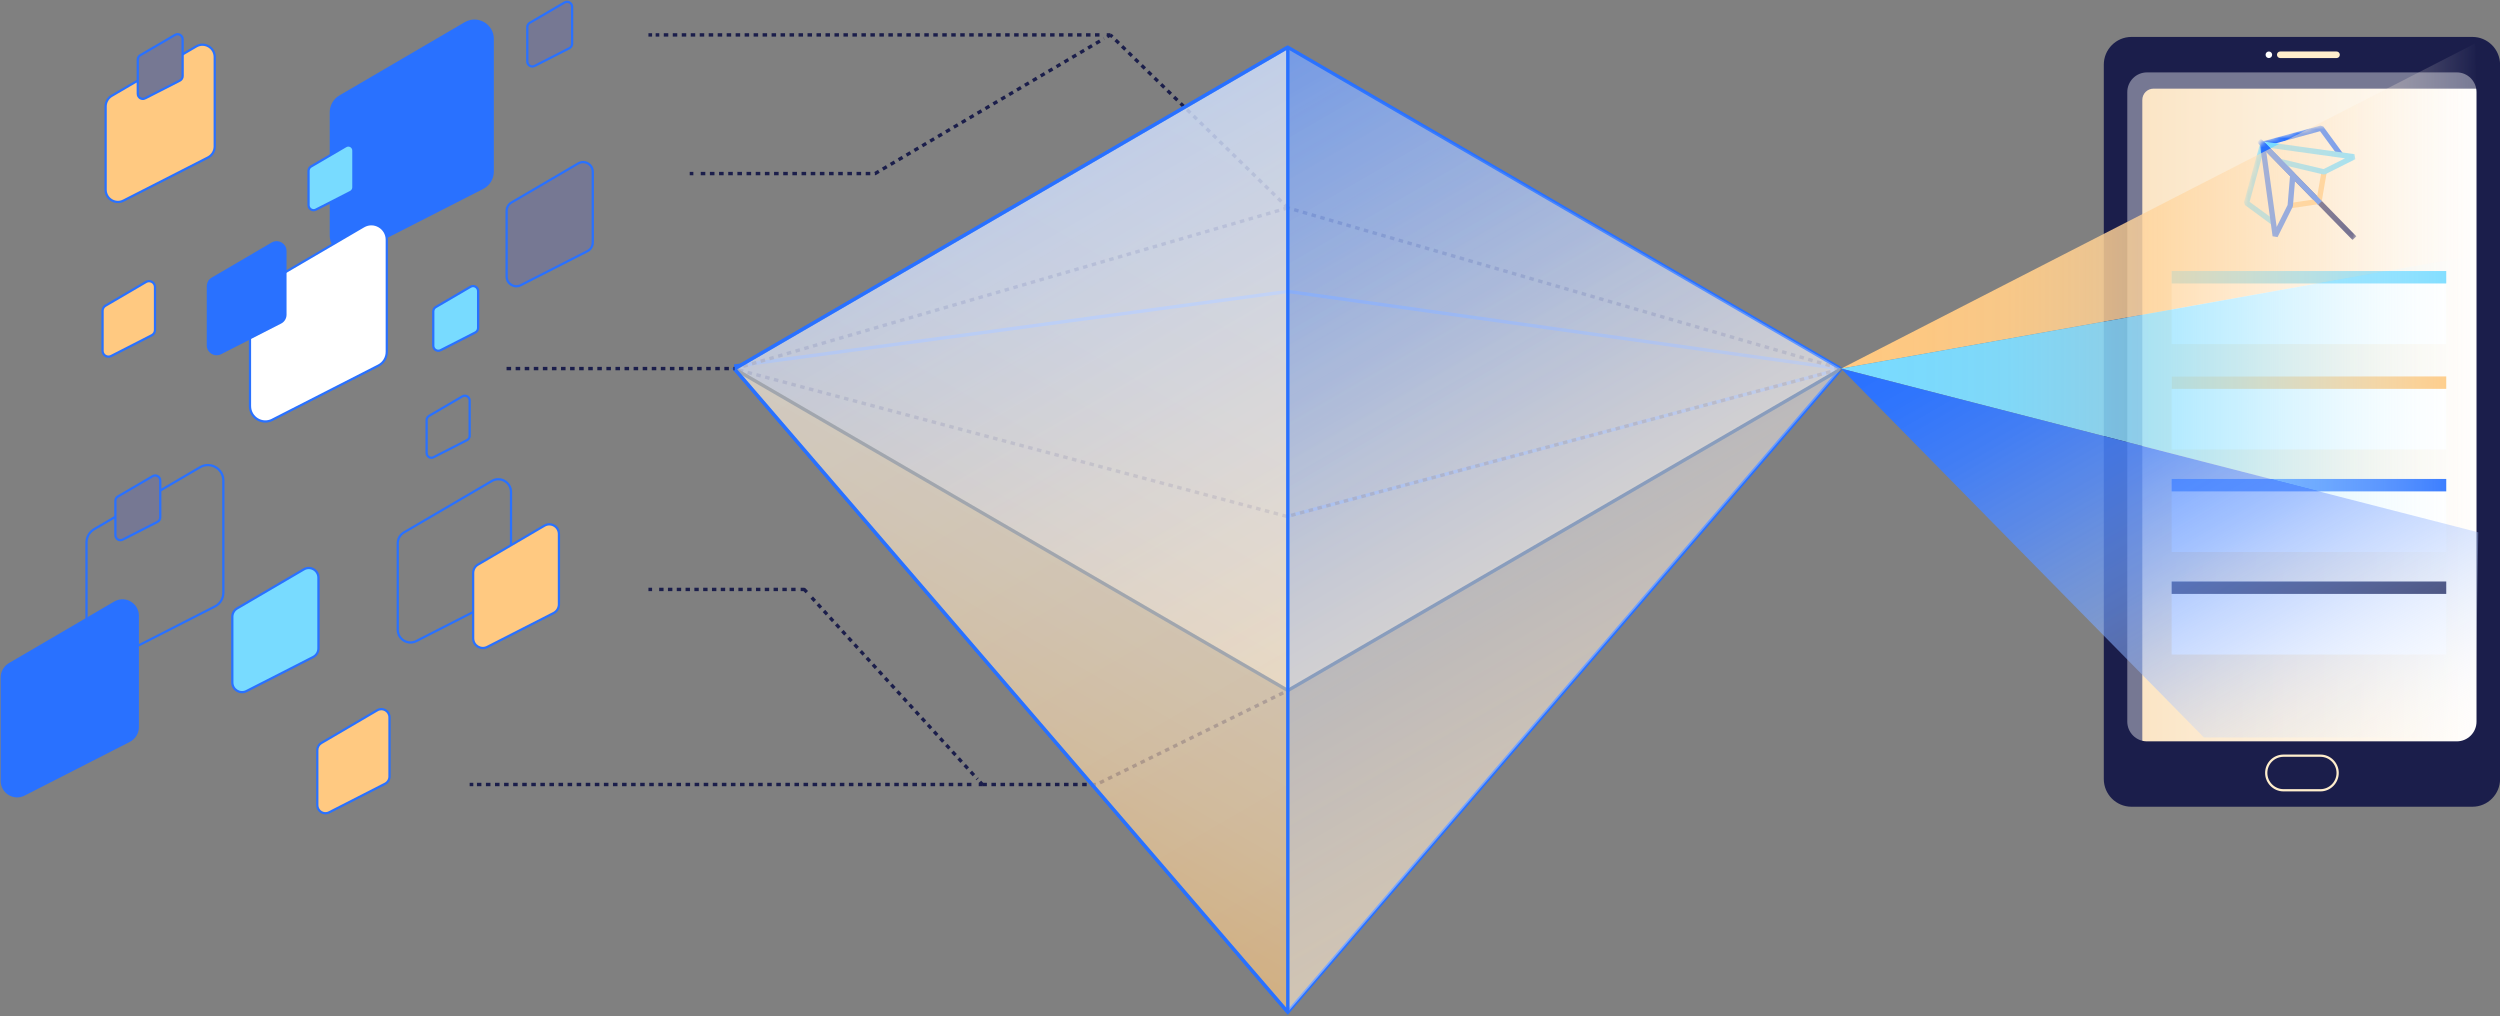 <svg width="551" height="224" viewBox="0 0 551 224" fill="none" xmlns="http://www.w3.org/2000/svg">
<rect x="0" y="0" width="551" height="224" fill="#808080" stroke="none"/>
<g clip-path="url(#clip0_2920_21169)">
<path d="M545.696 167.343H468.725V14.104H545.696V167.343Z" fill="#767893"/>
<path d="M546.645 19.536H474.641C473.273 19.536 472.165 20.647 472.165 22.018V170.293C472.165 171.664 473.273 172.775 474.641 172.775H546.645C548.012 172.775 549.12 171.664 549.12 170.293V22.018C549.12 20.647 548.012 19.536 546.645 19.536Z" fill="url(#paint0_linear_2920_21169)"/>
<path d="M544.924 8.14H469.77C466.41 8.14 463.677 10.88 463.677 14.249V171.695C463.677 175.064 466.41 177.804 469.77 177.804H544.924C548.284 177.804 551.017 175.064 551.017 171.695V14.249C551.017 10.88 548.284 8.14 544.924 8.14ZM545.824 159.042C545.824 161.444 543.879 163.394 541.484 163.394H473.194C470.798 163.394 468.853 161.444 468.853 159.042V20.309C468.853 17.908 470.798 15.957 473.194 15.957H541.484C543.879 15.957 545.824 17.908 545.824 20.309V159.026V159.042Z" fill="#1B1E4B"/>
<path d="M514.975 12.798H502.564C502.162 12.798 501.841 12.476 501.841 12.073C501.841 11.67 502.162 11.348 502.564 11.348H514.975C515.377 11.348 515.698 11.67 515.698 12.073C515.698 12.476 515.377 12.798 514.975 12.798Z" fill="#FFEECC"/>
<path d="M500.056 12.798C499.655 12.798 499.333 12.476 499.333 12.073C499.333 11.67 499.655 11.348 500.056 11.348C500.458 11.348 500.78 11.67 500.78 12.073C500.78 12.476 500.458 12.798 500.056 12.798Z" fill="white"/>
<path d="M511.422 174.177H503.288C501.198 174.177 499.478 172.469 499.478 170.357C499.478 168.246 501.182 166.553 503.288 166.553H511.422C513.512 166.553 515.216 168.262 515.216 170.357C515.216 172.453 513.512 174.177 511.422 174.177Z" stroke="#FFEECC" stroke-width="0.5" stroke-miterlimit="10"/>
<path d="M539.153 105.561H478.627V121.663H539.153V105.561Z" fill="white"/>
<path d="M539.153 128.159H478.627V144.261H539.153V128.159Z" fill="white"/>
<path d="M539.153 105.561H478.627V108.301H539.153V105.561Z" fill="#2971FF"/>
<path d="M539.153 128.159H478.627V130.899H539.153V128.159Z" fill="#1B1E4B"/>
<path d="M539.153 82.962H478.627V99.065H539.153V82.962Z" fill="white"/>
<path d="M539.153 82.962H478.627V85.703H539.153V82.962Z" fill="#FFC981"/>
<path d="M539.153 59.736H478.627V75.838H539.153V59.736Z" fill="white"/>
<path d="M539.153 59.736H478.627V62.476H539.153V59.736Z" fill="#78DBFF"/>
<mask id="mask0_2920_21169" style="mask-type:luminance" maskUnits="userSpaceOnUse" x="493" y="27" width="27" height="26">
<path d="M499.365 30.98L498.996 31.077C498.497 31.222 498.127 31.592 497.983 32.092L497.87 32.463L493.771 47.405C493.739 47.534 493.723 47.663 493.723 47.792V51.499C493.723 52.305 494.382 52.966 495.186 52.966H518.335C519.155 52.966 519.814 52.289 519.798 51.467L519.508 28.933C519.508 28.127 518.849 27.482 518.045 27.482H512.21C512.081 27.482 511.953 27.498 511.824 27.53L499.349 30.948L499.365 30.98Z" fill="white"/>
</mask>
<g mask="url(#mask0_2920_21169)">
<path d="M499.266 31.54L498.428 32.363L518.497 52.905L519.335 52.081L499.266 31.54Z" fill="#262B6B"/>
<path d="M500.699 49.548L494.799 45.197L494.574 44.568L498.24 31.141L499.381 31.447L495.812 44.487L501.406 48.581L500.699 49.548Z" fill="#78DBFF"/>
<path d="M515.441 34.51L511.341 28.917L498.818 32.35L498.513 31.206L511.422 27.676L512.049 27.885L516.389 33.817L515.441 34.51Z" fill="#2971FF"/>
<path d="M510.928 43.819L504.678 44.745L504.849 45.909L511.099 44.983L510.928 43.819Z" fill="#FFC981"/>
<path d="M511.65 37.804L510.557 44.157L511.713 44.357L512.806 38.004L511.65 37.804Z" fill="#FFC981"/>
<path d="M512.065 38.459L502.339 36.154L502.065 35.993L498.271 32.189L498.77 31.189L518.929 33.978L519.106 35.09L512.483 38.411L512.081 38.459H512.065ZM502.757 35.042L512.113 37.266L516.839 34.897L500.313 32.608L502.741 35.042H502.757Z" fill="#78DBFF"/>
<path d="M501.985 52.257L500.876 52.079L498.095 31.866L499.108 31.367L505.763 38.185L505.924 38.652L505.361 45.39L505.297 45.599L501.985 52.24V52.257ZM499.493 33.478L501.776 50.016L504.187 45.18L504.718 38.814L499.493 33.478Z" fill="#2971FF"/>
<path d="M498.302 30.55L497.464 31.373L510.918 45.144L511.757 44.321L498.302 30.55Z" fill="#2971FF"/>
</g>
<path d="M161.804 80.69L283.836 64.233L405.787 81.302" stroke="#2971FF" stroke-width="0.75" stroke-linejoin="bevel"/>
<path d="M216.51 172.904H241.636L283.835 152.192" stroke="#1B1E4B" stroke-width="0.75" stroke-linejoin="bevel" stroke-dasharray="1 1"/>
<path d="M78.772 55.512L106.407 41.409C107.757 40.715 108.593 39.329 108.593 37.814V8.591C108.593 5.48 105.233 3.546 102.549 5.11L74.914 21.26C73.677 21.986 72.921 23.308 72.921 24.742V51.918C72.921 54.932 76.088 56.866 78.756 55.512H78.772Z" fill="#2971FF" stroke="#2971FF" stroke-width="0.5" stroke-miterlimit="10"/>
<path d="M60.044 92.505L83.402 80.577C84.544 79.996 85.251 78.82 85.251 77.546V52.837C85.251 50.209 82.406 48.565 80.139 49.887L56.781 63.556C55.736 64.168 55.093 65.28 55.093 66.505V89.49C55.093 92.037 57.777 93.681 60.028 92.521L60.044 92.505Z" fill="white" stroke="#2971FF" stroke-width="0.5" stroke-miterlimit="10"/>
<path d="M24.018 145.583L47.376 133.655C48.517 133.075 49.225 131.898 49.225 130.625V105.915C49.225 103.288 46.379 101.644 44.113 102.966L20.754 116.634C19.709 117.247 19.066 118.359 19.066 119.584V142.569C19.066 145.116 21.751 146.76 24.002 145.599L24.018 145.583Z" stroke="#2971FF" stroke-width="0.5" stroke-miterlimit="10"/>
<path d="M91.745 141.296L111.085 131.415C112.033 130.931 112.628 129.964 112.628 128.9V108.446C112.628 106.27 110.281 104.916 108.4 106.012L89.061 117.327C88.193 117.827 87.662 118.762 87.662 119.761V138.781C87.662 140.893 89.881 142.247 91.745 141.296Z" stroke="#2971FF" stroke-width="0.5" stroke-miterlimit="10"/>
<path d="M107.387 142.585L122.032 135.106C122.739 134.735 123.189 134.01 123.189 133.204V117.698C123.189 116.054 121.405 115.022 119.99 115.86L105.345 124.435C104.686 124.822 104.284 125.515 104.284 126.273V140.683C104.284 142.279 105.972 143.31 107.387 142.585Z" fill="#FFC981" stroke="#2971FF" stroke-width="0.5" stroke-miterlimit="10"/>
<path d="M5.305 175.128L28.519 163.281C29.644 162.701 30.368 161.54 30.368 160.267V135.719C30.368 133.107 27.538 131.479 25.288 132.801L2.074 146.373C1.045 146.985 0.402 148.098 0.402 149.29V172.114C0.402 174.645 3.071 176.273 5.305 175.128Z" fill="#2971FF" stroke="#2971FF" stroke-width="0.5" stroke-miterlimit="10"/>
<path d="M72.535 179.045L84.865 172.743C85.46 172.437 85.846 171.824 85.846 171.147V158.091C85.846 156.705 84.351 155.835 83.145 156.544L70.815 163.765C70.268 164.087 69.931 164.684 69.931 165.312V177.45C69.931 178.787 71.345 179.658 72.535 179.045Z" fill="#FFC981" stroke="#2971FF" stroke-width="0.5" stroke-miterlimit="10"/>
<path d="M24.5 78.465L33.455 73.888C33.889 73.662 34.162 73.211 34.162 72.727V63.266C34.162 62.266 33.069 61.638 32.201 62.137L23.247 67.376C22.845 67.618 22.604 68.037 22.604 68.504V77.305C22.604 78.272 23.632 78.917 24.5 78.465Z" fill="#FFC981" stroke="#2971FF" stroke-width="0.5" stroke-miterlimit="10"/>
<path d="M48.614 77.853L61.86 71.083C62.503 70.761 62.905 70.084 62.905 69.358V55.335C62.905 53.836 61.297 52.917 60.011 53.659L46.765 61.412C46.17 61.75 45.816 62.395 45.816 63.088V76.128C45.816 77.563 47.344 78.498 48.614 77.853Z" fill="#2971FF" stroke="#2971FF" stroke-width="0.5" stroke-miterlimit="10"/>
<path d="M27.217 44.213L45.849 34.703C46.749 34.236 47.328 33.301 47.328 32.285V12.572C47.328 10.477 45.061 9.171 43.261 10.219L24.629 21.115C23.793 21.599 23.278 22.502 23.278 23.469V41.795C23.278 43.826 25.416 45.132 27.217 44.213Z" fill="#FFC981" stroke="#2971FF" stroke-width="0.5" stroke-miterlimit="10"/>
<path d="M31.976 21.68L39.644 17.763C40.014 17.569 40.255 17.182 40.255 16.763V8.656C40.255 7.785 39.322 7.253 38.583 7.689L30.915 12.169C30.577 12.363 30.368 12.734 30.368 13.137V20.68C30.368 21.518 31.252 22.05 31.992 21.68H31.976Z" fill="#767893" stroke="#2971FF" stroke-width="0.5" stroke-miterlimit="10"/>
<path d="M97.099 77.192L104.767 73.275C105.137 73.082 105.378 72.695 105.378 72.276V64.168C105.378 63.298 104.445 62.766 103.706 63.201L96.038 67.682C95.7 67.875 95.491 68.246 95.491 68.649V76.193C95.491 77.031 96.375 77.563 97.115 77.192H97.099Z" fill="#78DBFF" stroke="#2971FF" stroke-width="0.5" stroke-miterlimit="10"/>
<path d="M117.82 14.539L125.489 10.622C125.858 10.429 126.1 10.042 126.1 9.623V1.515C126.1 0.645 125.167 0.113 124.428 0.548L116.759 5.029C116.422 5.222 116.213 5.593 116.213 5.996V13.54C116.213 14.378 117.097 14.91 117.837 14.539H117.82Z" fill="#767893" stroke="#2971FF" stroke-width="0.5" stroke-miterlimit="10"/>
<path d="M69.609 46.212L77.277 42.295C77.647 42.102 77.888 41.715 77.888 41.296V33.188C77.888 32.318 76.955 31.786 76.216 32.221L68.548 36.702C68.21 36.895 68.001 37.266 68.001 37.669V45.213C68.001 46.051 68.885 46.583 69.625 46.212H69.609Z" fill="#78DBFF" stroke="#2971FF" stroke-width="0.5" stroke-miterlimit="10"/>
<path d="M27.04 118.939L34.708 115.022C35.078 114.829 35.319 114.442 35.319 114.023V105.915C35.319 105.045 34.387 104.513 33.647 104.948L25.979 109.429C25.642 109.623 25.433 109.993 25.433 110.396V117.94C25.433 118.778 26.317 119.31 27.056 118.939H27.04Z" fill="#767893" stroke="#2971FF" stroke-width="0.5" stroke-miterlimit="10"/>
<path d="M54.305 152.321L69.014 144.809C69.738 144.439 70.188 143.713 70.188 142.891V127.337C70.188 125.677 68.403 124.645 66.973 125.483L52.263 134.091C51.604 134.477 51.202 135.187 51.202 135.944V150.403C51.202 151.998 52.89 153.046 54.305 152.321Z" fill="#78DBFF" stroke="#2971FF" stroke-width="0.5" stroke-miterlimit="10"/>
<path d="M114.766 62.862L129.475 55.351C130.199 54.98 130.649 54.255 130.649 53.433V37.879C130.649 36.218 128.864 35.187 127.433 36.025L112.724 44.632C112.065 45.019 111.663 45.728 111.663 46.486V60.944C111.663 62.54 113.351 63.588 114.766 62.862Z" fill="#767893" stroke="#2971FF" stroke-width="0.5" stroke-miterlimit="10"/>
<path d="M95.588 100.757L102.934 97.002C103.288 96.824 103.513 96.454 103.513 96.051V88.281C103.513 87.459 102.613 86.944 101.905 87.363L94.559 91.666C94.237 91.86 94.028 92.214 94.028 92.585V99.822C94.028 100.628 94.864 101.144 95.588 100.773V100.757Z" stroke="#2971FF" stroke-width="0.5" stroke-miterlimit="10"/>
<path d="M283.659 113.829L405.787 81.302" stroke="#2971FF" stroke-width="0.75" stroke-linejoin="bevel"/>
<path d="M283.836 45.809L161.885 81.302L283.659 113.829L405.788 81.302L283.836 45.809ZM283.836 45.809L244.724 7.689" stroke="#1B1E4B" stroke-width="0.75" stroke-linejoin="bevel" stroke-dasharray="1 1"/>
<path opacity="0.49" d="M283.836 152.192L161.885 81.302L283.836 10.413L405.788 81.302L283.836 152.192Z" fill="url(#paint1_linear_2920_21169)"/>
<path d="M405.788 81.302L283.836 223.081L161.885 81.302L283.836 10.413L405.788 81.302Z" fill="url(#paint2_linear_2920_21169)" fill-opacity="0.4" stroke="#2971FF" stroke-width="0.75" stroke-miterlimit="10"/>
<path d="M405.788 81.302L283.836 152.192L161.885 81.302" stroke="#637794" stroke-width="0.75" stroke-linecap="round" stroke-linejoin="round"/>
<path d="M405.787 81.302L283.836 10.413V223.065L405.787 81.286V81.302Z" fill="url(#paint3_linear_2920_21169)" fill-opacity="0.4"/>
<path d="M283.836 223.065V10.413L161.885 81.302L283.836 223.081V223.065Z" fill="url(#paint4_linear_2920_21169)" fill-opacity="0.4" stroke="#2971FF" stroke-width="0.75" stroke-linejoin="bevel"/>
<path d="M545.518 9.574L405.787 81.238L546.338 56.109" fill="url(#paint5_linear_2920_21169)"/>
<path d="M152.014 38.249H152.817" stroke="#1B1E4B" stroke-width="0.75" stroke-linejoin="bevel"/>
<path d="M154.441 38.249H192.879L243.325 8.511" stroke="#1B1E4B" stroke-width="0.75" stroke-linejoin="bevel" stroke-dasharray="1.01 1.01"/>
<path d="M244.032 8.092L244.724 7.689H243.92" stroke="#1B1E4B" stroke-width="0.75" stroke-linejoin="bevel"/>
<path d="M242.328 7.689H144.507" stroke="#1B1E4B" stroke-width="0.75" stroke-linejoin="bevel" stroke-dasharray="0.99 0.99"/>
<path d="M143.719 7.689H142.915" stroke="#1B1E4B" stroke-width="0.75" stroke-linejoin="bevel"/>
<path d="M142.915 129.916H143.719" stroke="#1B1E4B" stroke-width="0.75" stroke-linejoin="bevel"/>
<path d="M145.277 129.916H175.693" stroke="#1B1E4B" stroke-width="0.75" stroke-linejoin="bevel" stroke-dasharray="0.97 0.97"/>
<path d="M176.465 129.916H177.269L177.815 130.512" stroke="#1B1E4B" stroke-width="0.75" stroke-linejoin="bevel"/>
<path d="M178.908 131.705L215.433 171.711" stroke="#1B1E4B" stroke-width="0.75" stroke-linejoin="bevel" stroke-dasharray="1 1"/>
<path d="M215.979 172.308L216.51 172.904H215.706" stroke="#1B1E4B" stroke-width="0.75" stroke-linejoin="bevel"/>
<path d="M214.098 172.904H105.12" stroke="#1B1E4B" stroke-width="0.75" stroke-linejoin="bevel" stroke-dasharray="1 1"/>
<path d="M104.316 172.904H103.513" stroke="#1B1E4B" stroke-width="0.75" stroke-linejoin="bevel"/>
<path d="M546.21 117.327L405.787 81.238L546.338 56.109" fill="url(#paint6_linear_2920_21169)"/>
<path d="M546.21 117.327L405.787 81.238L485.748 162.54H545.518" fill="url(#paint7_linear_2920_21169)"/>
<path d="M111.647 81.238H161.885" stroke="#1B1E4B" stroke-width="0.75" stroke-linejoin="bevel" stroke-dasharray="1 1"/>
</g>
<defs>
<linearGradient id="paint0_linear_2920_21169" x1="472.165" y1="96.147" x2="549.12" y2="96.147" gradientUnits="userSpaceOnUse">
<stop stop-color="#FBE5C5"/>
<stop offset="1" stop-color="white"/>
</linearGradient>
<linearGradient id="paint1_linear_2920_21169" x1="253.228" y1="28.127" x2="314.689" y2="134.32" gradientUnits="userSpaceOnUse">
<stop stop-color="#2971FF"/>
<stop offset="0.13" stop-color="#4B88FF"/>
<stop offset="0.45" stop-color="#97BAFF"/>
<stop offset="0.71" stop-color="#CFDFFF"/>
<stop offset="0.9" stop-color="#F2F6FF"/>
<stop offset="1" stop-color="white"/>
</linearGradient>
<linearGradient id="paint2_linear_2920_21169" x1="345.069" y1="187.62" x2="252.862" y2="28.339" gradientUnits="userSpaceOnUse">
<stop stop-color="#FFC981"/>
<stop offset="1" stop-color="white"/>
</linearGradient>
<linearGradient id="paint3_linear_2920_21169" x1="268.339" y1="19.375" x2="360.546" y2="178.656" gradientUnits="userSpaceOnUse">
<stop stop-color="#2971FF" stop-opacity="0.8"/>
<stop offset="0.16" stop-color="#528CFF" stop-opacity="0.84"/>
<stop offset="0.46" stop-color="#9BBDFF" stop-opacity="0.91"/>
<stop offset="0.71" stop-color="#D1E0FF" stop-opacity="0.96"/>
<stop offset="0.9" stop-color="#F2F6FF" stop-opacity="0.99"/>
<stop offset="1" stop-color="white"/>
</linearGradient>
<linearGradient id="paint4_linear_2920_21169" x1="299.333" y1="19.375" x2="207.126" y2="178.656" gradientUnits="userSpaceOnUse">
<stop stop-color="white"/>
<stop offset="0.25" stop-color="#FFFDFC"/>
<stop offset="0.43" stop-color="#FFF9F3"/>
<stop offset="0.57" stop-color="#FFF3E3"/>
<stop offset="0.71" stop-color="#FFEACE"/>
<stop offset="0.84" stop-color="#FFDEB2"/>
<stop offset="0.95" stop-color="#FFCF90"/>
<stop offset="1" stop-color="#FFC981"/>
</linearGradient>
<linearGradient id="paint5_linear_2920_21169" x1="405.787" y1="45.406" x2="546.338" y2="45.406" gradientUnits="userSpaceOnUse">
<stop stop-color="#FFC981"/>
<stop offset="0.13" stop-color="#FFC982" stop-opacity="0.98"/>
<stop offset="0.26" stop-color="#FFCC88" stop-opacity="0.94"/>
<stop offset="0.38" stop-color="#FFD092" stop-opacity="0.86"/>
<stop offset="0.51" stop-color="#FFD69F" stop-opacity="0.76"/>
<stop offset="0.63" stop-color="#FFDDB1" stop-opacity="0.62"/>
<stop offset="0.75" stop-color="#FFE6C6" stop-opacity="0.45"/>
<stop offset="0.87" stop-color="#FFF1DF" stop-opacity="0.25"/>
<stop offset="0.99" stop-color="#FFFDFC" stop-opacity="0.02"/>
<stop offset="1" stop-color="white" stop-opacity="0"/>
</linearGradient>
<linearGradient id="paint6_linear_2920_21169" x1="405.787" y1="86.718" x2="546.338" y2="86.718" gradientUnits="userSpaceOnUse">
<stop stop-color="#78DBFF"/>
<stop offset="0.13" stop-color="#7ADBFF" stop-opacity="0.98"/>
<stop offset="0.26" stop-color="#80DDFF" stop-opacity="0.94"/>
<stop offset="0.38" stop-color="#8ADFFF" stop-opacity="0.86"/>
<stop offset="0.51" stop-color="#98E3FF" stop-opacity="0.76"/>
<stop offset="0.63" stop-color="#ABE8FF" stop-opacity="0.62"/>
<stop offset="0.75" stop-color="#C2EEFF" stop-opacity="0.45"/>
<stop offset="0.87" stop-color="#DDF6FF" stop-opacity="0.25"/>
<stop offset="0.99" stop-color="#FBFEFF" stop-opacity="0.02"/>
<stop offset="1" stop-color="white" stop-opacity="0"/>
</linearGradient>
<linearGradient id="paint7_linear_2920_21169" x1="520.697" y1="176.918" x2="450.376" y2="55.432" gradientUnits="userSpaceOnUse">
<stop stop-color="white" stop-opacity="0"/>
<stop offset="0.15" stop-color="#CEDFFF" stop-opacity="0.23"/>
<stop offset="0.32" stop-color="#9DBDFF" stop-opacity="0.46"/>
<stop offset="0.48" stop-color="#73A2FF" stop-opacity="0.65"/>
<stop offset="0.64" stop-color="#538CFF" stop-opacity="0.8"/>
<stop offset="0.78" stop-color="#3C7DFF" stop-opacity="0.91"/>
<stop offset="0.91" stop-color="#2D74FF" stop-opacity="0.98"/>
<stop offset="1" stop-color="#2971FF"/>
</linearGradient>
<clipPath id="clip0_2920_21169">
<rect width="551" height="224" fill="white"/>
</clipPath>
</defs>
</svg>
